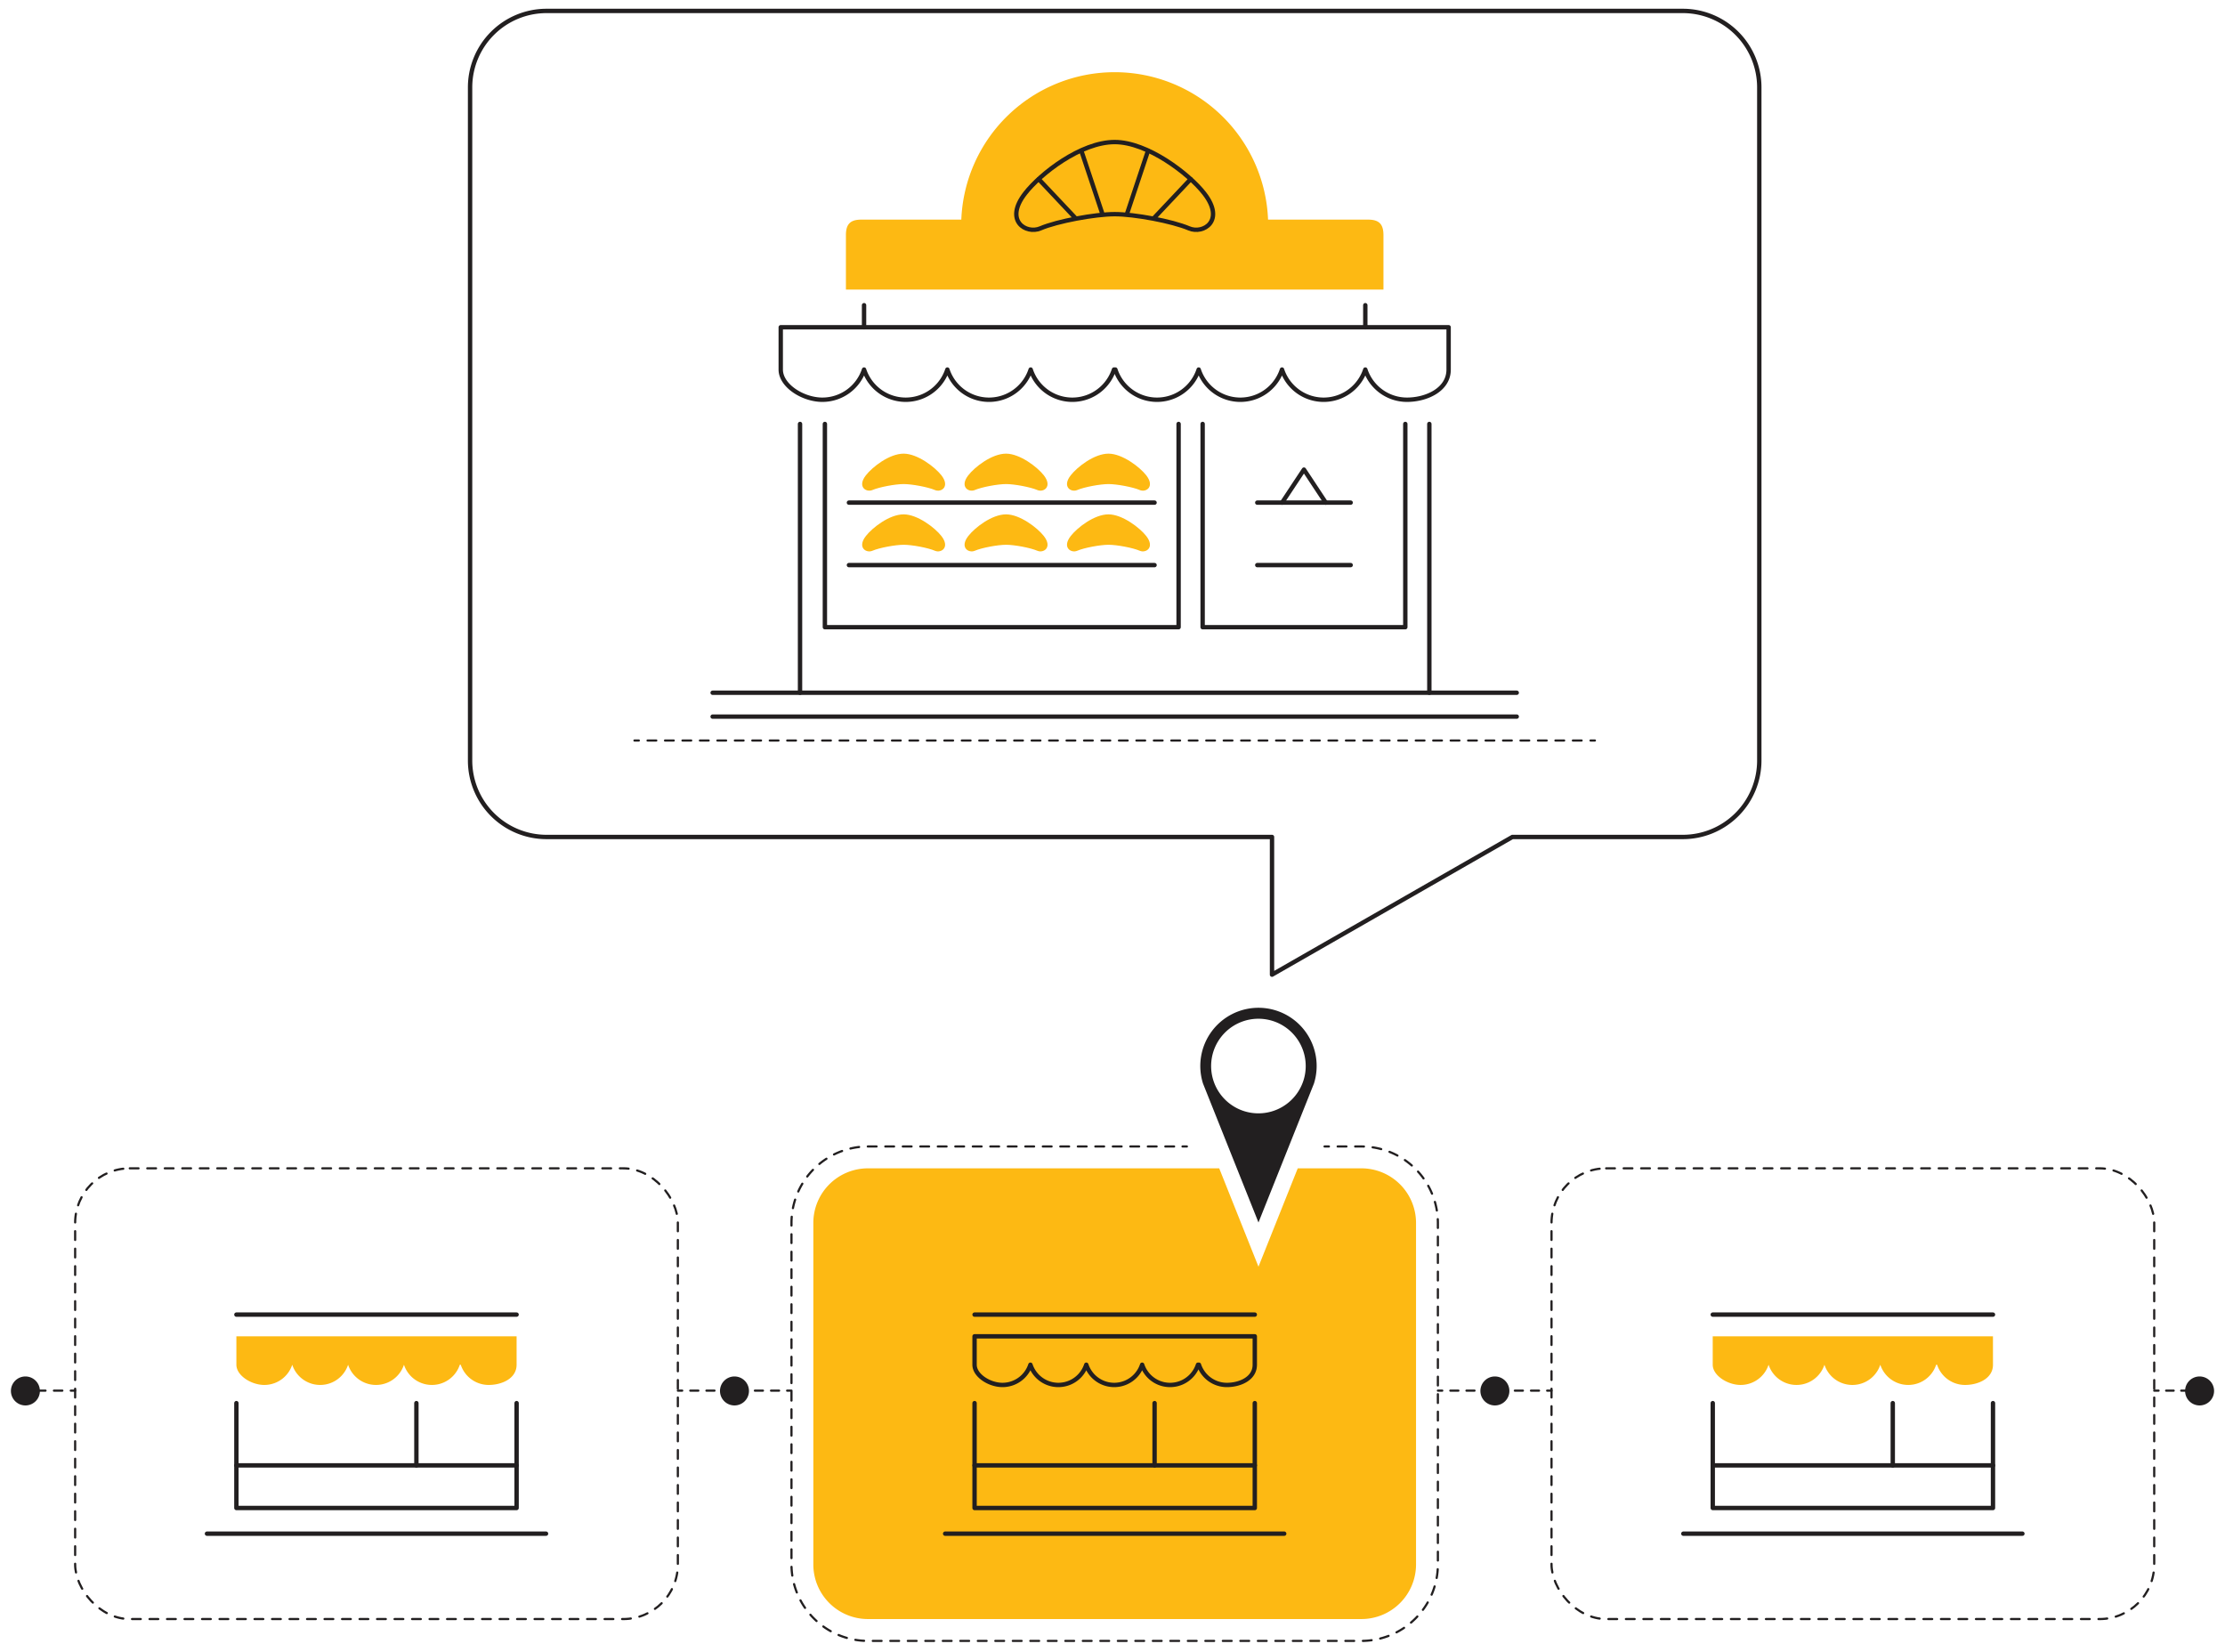 <svg xmlns="http://www.w3.org/2000/svg" viewBox="0 0 2036.52 1511.76"><defs><style>.cls-1{fill:#221f20;}.cls-2{fill:#fdb913;}.cls-10,.cls-11,.cls-3,.cls-4,.cls-5,.cls-6,.cls-7,.cls-8,.cls-9{fill:none;stroke:#221f20;stroke-linecap:round;}.cls-10,.cls-3,.cls-4,.cls-5,.cls-6,.cls-7,.cls-8,.cls-9{stroke-miterlimit:10;stroke-width:2px;}.cls-4{stroke-dasharray:8.01 8.01;}.cls-5{stroke-dasharray:7.99 7.99;}.cls-6{stroke-dasharray:8.01 8.01;}.cls-7{stroke-dasharray:6.9 6.9;}.cls-8{stroke-dasharray:7.38 7.38;}.cls-9{stroke-dasharray:7.39 7.39;}.cls-10{stroke-dasharray:7.7 7.7;}.cls-11{stroke-linejoin:round;stroke-width:4px;}</style></defs><g id="solid_shapes" data-name="solid shapes"><path class="cls-1" d="M1151.87,922.32a53.26,53.26,0,0,0-50.76,69.35l50.76,127.14,50.77-127.14h0a53.28,53.28,0,0,0-50.77-69.35Zm41.24,66.33a43.29,43.29,0,1,1,2-13.08A43.09,43.09,0,0,1,1193.11,988.65Z"/><path class="cls-1" d="M685.52,1273a13.26,13.26,0,1,1-13.26-13.26A13.26,13.26,0,0,1,685.52,1273Z"/><path class="cls-1" d="M1381.52,1273a13.26,13.26,0,1,1-13.26-13.26A13.26,13.26,0,0,1,1381.52,1273Z"/><path class="cls-1" d="M2026.52,1273a13.26,13.26,0,1,1-13.26-13.26A13.26,13.26,0,0,1,2026.52,1273Z"/><path class="cls-1" d="M36.52,1273a13.26,13.26,0,1,1-13.26-13.26A13.26,13.26,0,0,1,36.52,1273Z"/><path class="cls-2" d="M1246.08,1069.26h-58.27l-35.94,90-35.93-90H794.43a50,50,0,0,0-50,50v312.5a50,50,0,0,0,50,50h451.65a50,50,0,0,0,50-50v-312.5A50,50,0,0,0,1246.08,1069.26Z"/><path class="cls-2" d="M1824.16,1249c0,12.7-13.64,18.51-25.56,18.51A26.93,26.93,0,0,1,1773,1249h-.85a26.91,26.91,0,0,1-51.13,0,26.9,26.9,0,0,1-51.12,0,26.91,26.91,0,0,1-51.13,0,26.93,26.93,0,0,1-25.57,18.51c-11.92,0-25.56-8.61-25.56-18.51v-26h256.49Z"/><path class="cls-2" d="M472.84,1249c0,12.7-13.63,18.51-25.56,18.51A26.91,26.91,0,0,1,421.72,1249h-.85a26.91,26.91,0,0,1-51.13,0,26.91,26.91,0,0,1-51.13,0,26.91,26.91,0,0,1-51.13,0,26.91,26.91,0,0,1-25.56,18.51c-11.93,0-25.56-8.61-25.56-18.51v-26H472.84Z"/><path class="cls-2" d="M1252.26,201h-91.62a140.49,140.49,0,0,0-280.76,0H788.26c-10,0-14,4.17-14,14.17V265h492V215.17C1266.26,205.17,1262.26,201,1252.26,201Z"/><path class="cls-2" d="M861.66,435c-5.91-7.58-21.94-19.82-34.57-19.82h0c-13.07,0-28.66,12.24-34.56,19.82-8.25,10.6.39,15.86,5.9,13.5,6.49-2.77,21.08-5.48,28.68-5.48s22.18,2.71,28.67,5.48C861.26,450.88,869.9,445.62,861.66,435Z"/><path class="cls-2" d="M955.4,435c-5.9-7.58-21.94-19.82-34.57-19.82h0c-13.07,0-28.67,12.24-34.57,19.82-8.24,10.6.39,15.86,5.91,13.5,6.48-2.77,21.07-5.48,28.67-5.48s22.19,2.71,28.68,5.48C955,450.88,963.65,445.62,955.4,435Z"/><path class="cls-2" d="M1049.15,435c-5.91-7.58-21.94-19.82-34.57-19.82h0c-13.07,0-28.66,12.24-34.56,19.82-8.25,10.6.39,15.86,5.9,13.5,6.49-2.77,21.08-5.48,28.68-5.48s22.18,2.71,28.67,5.48C1048.75,450.88,1057.39,445.62,1049.15,435Z"/><path class="cls-2" d="M861.66,490.57c-5.91-7.59-21.94-19.83-34.57-19.83h0c-13.07,0-28.66,12.24-34.56,19.83-8.25,10.6.39,15.85,5.9,13.5,6.49-2.78,21.08-5.48,28.68-5.49s22.18,2.71,28.67,5.49C861.26,506.42,869.9,501.17,861.66,490.57Z"/><path class="cls-2" d="M955.4,490.57c-5.9-7.59-21.94-19.83-34.57-19.83h0c-13.07,0-28.67,12.24-34.57,19.83-8.24,10.6.39,15.85,5.91,13.5,6.48-2.78,21.07-5.48,28.67-5.49s22.19,2.71,28.68,5.49C955,506.42,963.65,501.17,955.4,490.57Z"/><path class="cls-2" d="M1049.15,490.57c-5.91-7.59-21.94-19.83-34.57-19.83h0c-13.07,0-28.66,12.24-34.56,19.83-8.25,10.6.39,15.85,5.9,13.5,6.49-2.78,21.08-5.48,28.68-5.49s22.18,2.71,28.67,5.49C1048.75,506.42,1057.39,501.17,1049.15,490.57Z"/></g><g id="dotted_lines" data-name="dotted lines"><line class="cls-3" x1="1212.35" y1="1049.26" x2="1216.35" y2="1049.26"/><path class="cls-4" d="M1224.36,1049.26h21.72a70.08,70.08,0,0,1,70,70v312.5a70.08,70.08,0,0,1-70,70H794.43a70.08,70.08,0,0,1-70-70v-312.5a70.08,70.08,0,0,1,70-70h283.91"/><line class="cls-3" x1="1082.34" y1="1049.26" x2="1086.34" y2="1049.26"/><line class="cls-3" x1="580.71" y1="677.71" x2="584.71" y2="677.71"/><line class="cls-5" x1="592.7" y1="677.71" x2="1451.81" y2="677.71"/><line class="cls-3" x1="1455.8" y1="677.71" x2="1459.8" y2="677.71"/><rect class="cls-6" x="1420.09" y="1069.26" width="551.65" height="412.5" rx="50"/><rect class="cls-6" x="68.78" y="1069.26" width="551.65" height="412.5" rx="50"/><line class="cls-3" x1="1971.74" y1="1272.71" x2="1975.74" y2="1272.71"/><line class="cls-7" x1="1982.64" y1="1272.71" x2="2006.81" y2="1272.71"/><line class="cls-3" x1="2010.26" y1="1272.71" x2="2014.26" y2="1272.71"/><line class="cls-3" x1="1316.09" y1="1272.71" x2="1320.09" y2="1272.71"/><line class="cls-8" x1="1327.48" y1="1272.71" x2="1412.39" y2="1272.71"/><line class="cls-3" x1="1416.08" y1="1272.71" x2="1420.08" y2="1272.71"/><line class="cls-3" x1="620.43" y1="1272.71" x2="624.43" y2="1272.71"/><line class="cls-9" x1="631.81" y1="1272.71" x2="716.74" y2="1272.71"/><line class="cls-3" x1="720.44" y1="1272.71" x2="724.44" y2="1272.71"/><line class="cls-3" x1="22.26" y1="1272.71" x2="26.26" y2="1272.71"/><line class="cls-10" x1="33.96" y1="1272.71" x2="60.92" y2="1272.71"/><line class="cls-3" x1="64.77" y1="1272.71" x2="68.77" y2="1272.71"/></g><g id="solid_lines" data-name="solid lines"><path class="cls-11" d="M1384.26,766h156a70,70,0,0,0,70-70V80a70,70,0,0,0-70-70h-1040a70,70,0,0,0-70,70V696a70,70,0,0,0,70,70h664V892Z"/><line class="cls-11" x1="652.26" y1="655.85" x2="1388.26" y2="655.85"/><path class="cls-11" d="M714.61,299.49v38.73c0,14.77,20.33,27.62,38.12,27.62a40.15,40.15,0,0,0,38.13-27.62,40.13,40.13,0,0,0,76.26,0,40.12,40.12,0,0,0,76.25,0,40.12,40.12,0,0,0,76.25,0h1.27a40.13,40.13,0,0,0,76.26,0,40.12,40.12,0,0,0,76.25,0,40.12,40.12,0,0,0,76.25,0,40.15,40.15,0,0,0,38.13,27.62c17.79,0,38.13-9.17,38.13-27.62V299.49Z"/><path class="cls-11" d="M1102.23,177c-14-18-52-47-81.94-47h-.06c-31,.05-68,29-81.94,47-19.54,25.12.93,37.59,14,32,15.37-6.57,50-13,68-13s52.59,6.43,68,13C1101.29,214.59,1121.77,202.12,1102.23,177Z"/><line class="cls-11" x1="1050.76" y1="138" x2="1031.76" y2="195"/><line class="cls-11" x1="989.76" y1="138" x2="1008.76" y2="195"/><line class="cls-11" x1="1056.76" y1="199" x2="1089.76" y2="164"/><line class="cls-11" x1="983.76" y1="199" x2="950.76" y2="164"/><line class="cls-11" x1="732.26" y1="634" x2="732.26" y2="388"/><line class="cls-11" x1="1308.26" y1="388" x2="1308.26" y2="634"/><polyline class="cls-11" points="755.01 388 755.01 574 1078.76 574 1078.76 388"/><polyline class="cls-11" points="1100.76 388 1100.76 574 1286.26 574 1286.26 388"/><line class="cls-11" x1="1388.26" y1="634" x2="652.26" y2="634"/><line class="cls-11" x1="777.01" y1="517.17" x2="1056.76" y2="517.17"/><line class="cls-11" x1="777.01" y1="460" x2="1056.76" y2="460"/><line class="cls-11" x1="1150.76" y1="517.17" x2="1236.26" y2="517.17"/><line class="cls-11" x1="1150.76" y1="460" x2="1236.26" y2="460"/><polyline class="cls-11" points="1173.48 460 1193.49 429.78 1213.45 460"/><line class="cls-11" x1="1249.65" y1="299.49" x2="1249.65" y2="279.31"/><line class="cls-11" x1="790.86" y1="299.49" x2="790.86" y2="279.31"/><polyline class="cls-11" points="1824.16 1284.13 1824.16 1380.12 1567.67 1380.12 1567.67 1284.13"/><line class="cls-11" x1="1567.67" y1="1203.13" x2="1824.16" y2="1203.13"/><line class="cls-11" x1="1540.74" y1="1403.62" x2="1851.09" y2="1403.62"/><line class="cls-11" x1="1567.67" y1="1341.13" x2="1824.16" y2="1341.13"/><line class="cls-11" x1="1732.44" y1="1284.13" x2="1732.44" y2="1341.13"/><path class="cls-11" d="M1148.5,1249c0,12.7-13.63,18.51-25.56,18.51a26.93,26.93,0,0,1-25.57-18.51h-.85a26.9,26.9,0,0,1-51.12,0,26.91,26.91,0,0,1-51.13,0,26.91,26.91,0,0,1-51.13,0,26.93,26.93,0,0,1-25.56,18.51c-11.93,0-25.57-8.61-25.57-18.51v-26H1148.5Z"/><polyline class="cls-11" points="1148.5 1284.13 1148.5 1380.12 892.01 1380.12 892.01 1284.13"/><line class="cls-11" x1="892.01" y1="1203.13" x2="1148.5" y2="1203.13"/><line class="cls-11" x1="865.08" y1="1403.62" x2="1175.43" y2="1403.62"/><line class="cls-11" x1="892.01" y1="1341.13" x2="1148.5" y2="1341.13"/><line class="cls-11" x1="1056.78" y1="1284.13" x2="1056.78" y2="1341.13"/><polyline class="cls-11" points="472.84 1284.13 472.84 1380.12 216.36 1380.12 216.36 1284.13"/><line class="cls-11" x1="216.36" y1="1203.13" x2="472.84" y2="1203.13"/><line class="cls-11" x1="189.43" y1="1403.62" x2="499.78" y2="1403.62"/><line class="cls-11" x1="216.36" y1="1341.13" x2="472.84" y2="1341.13"/><line class="cls-11" x1="381.12" y1="1284.13" x2="381.12" y2="1341.13"/></g></svg>